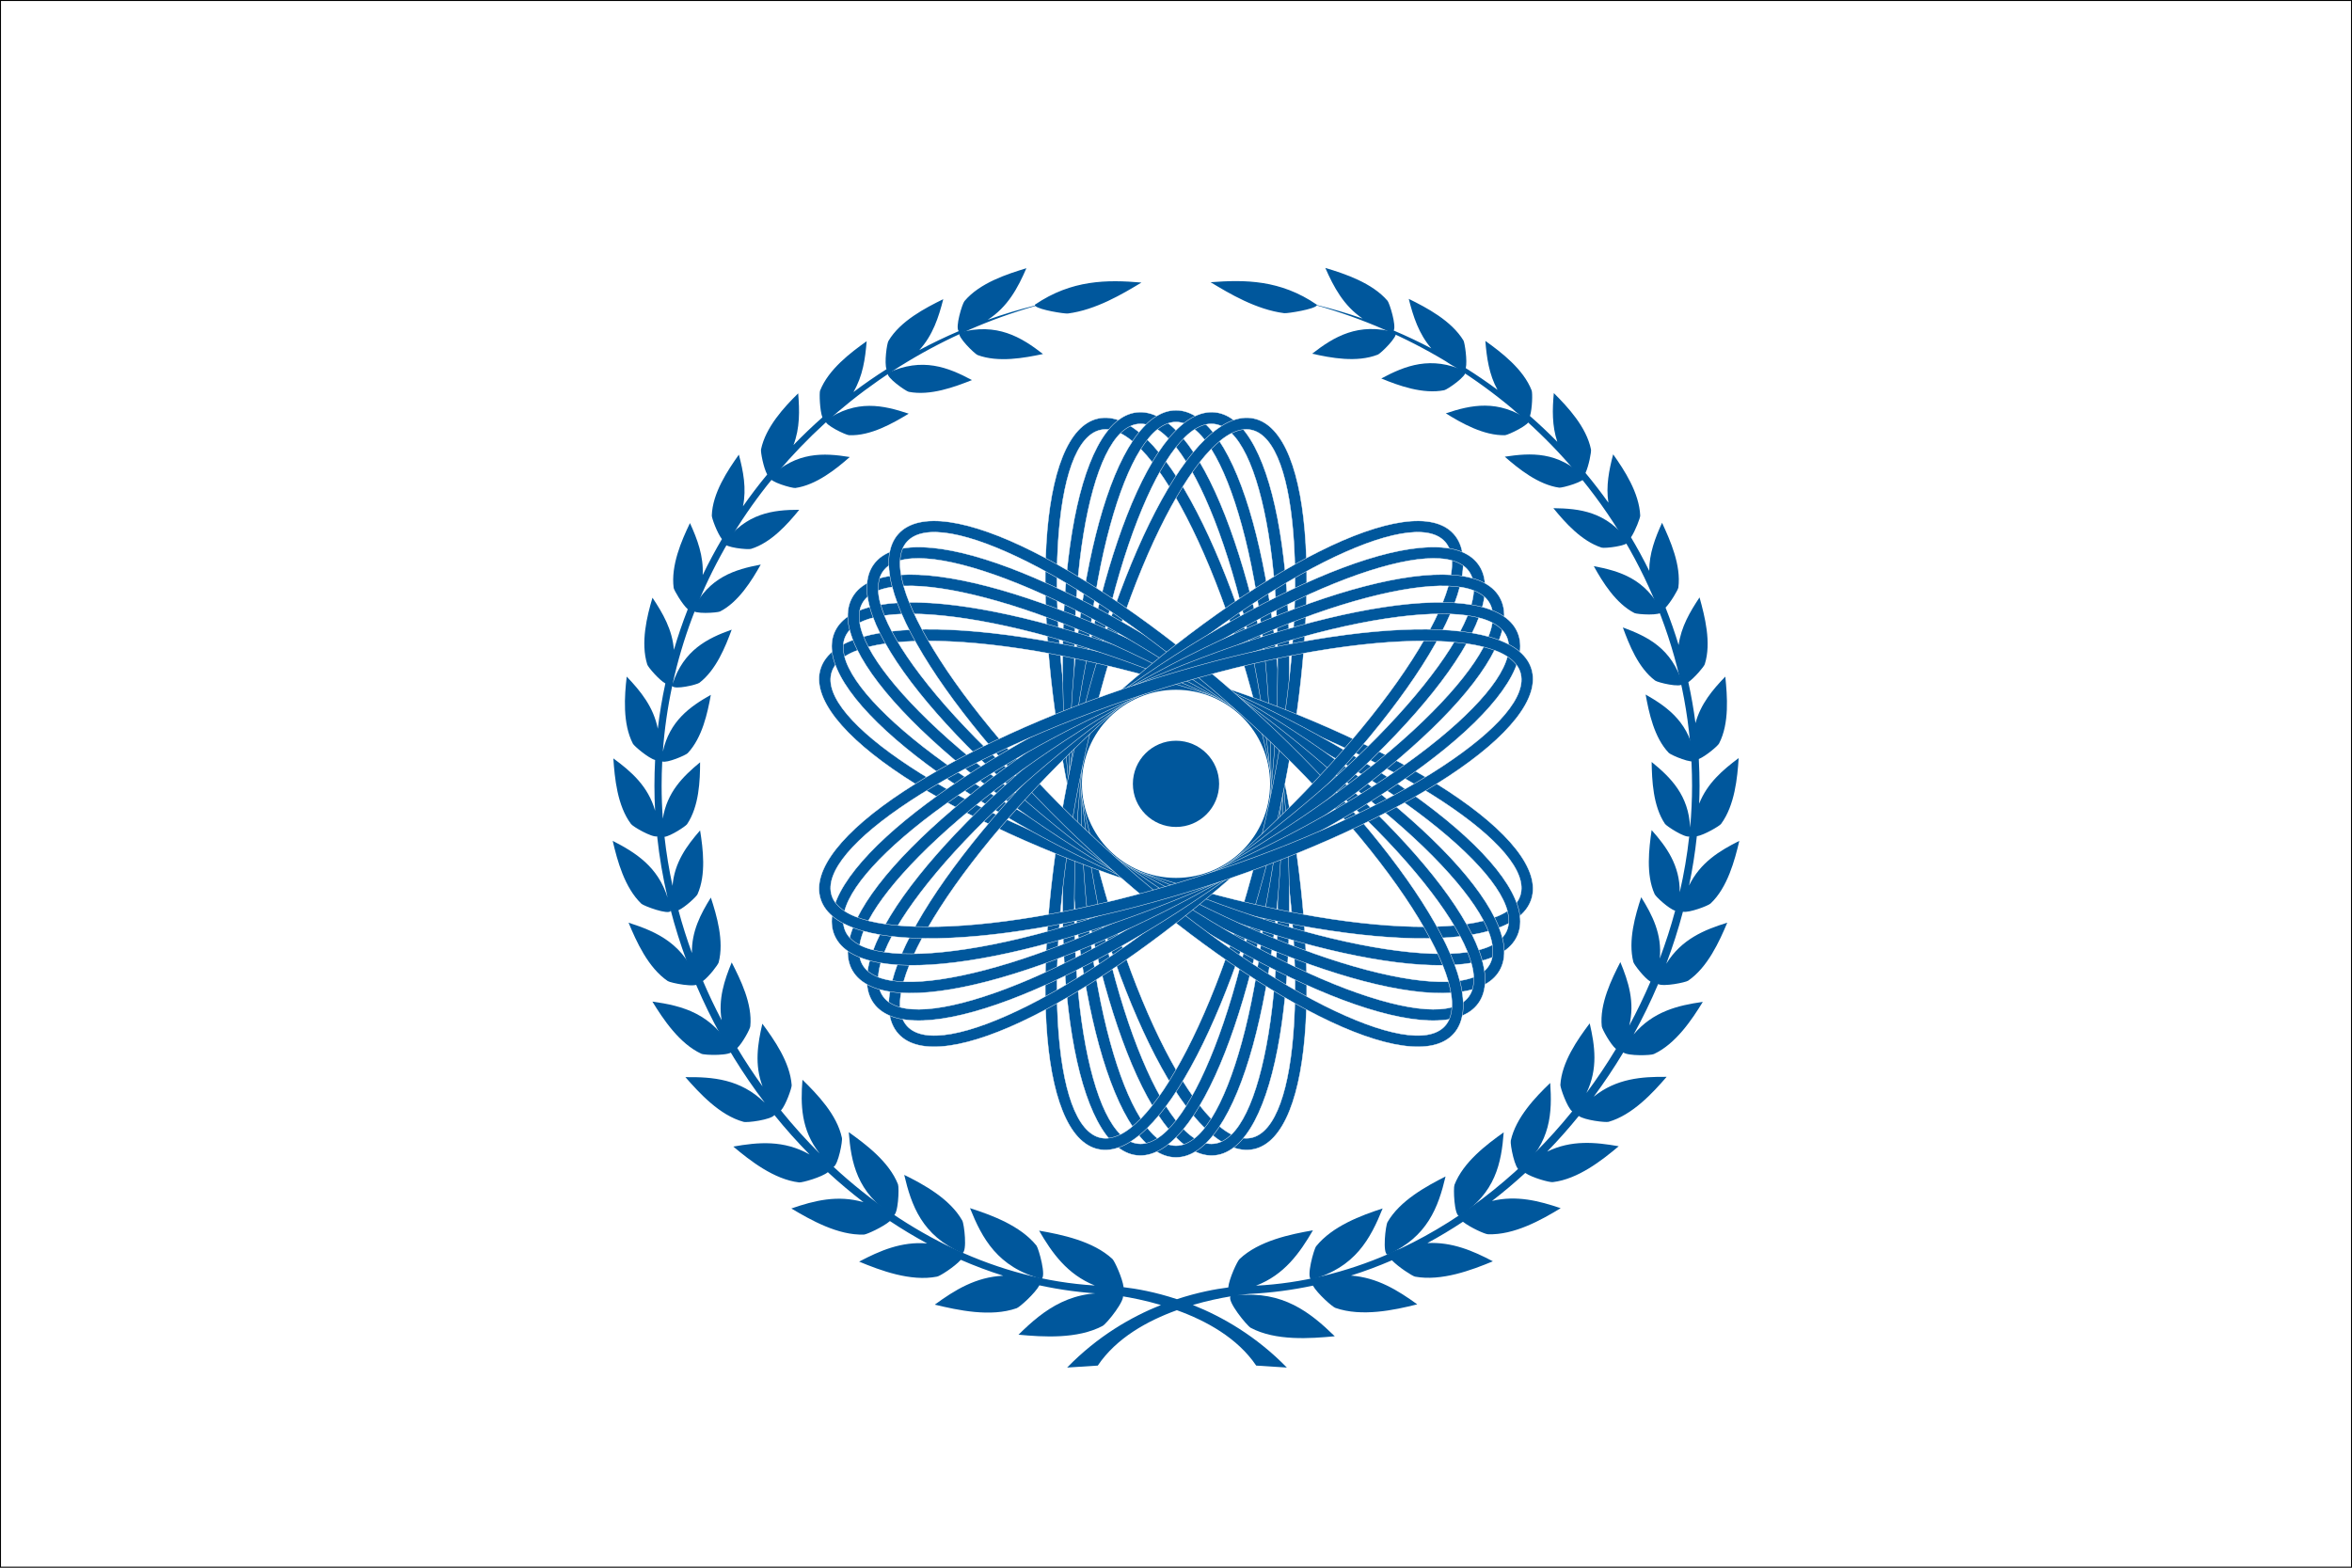 <?xml version="1.0" encoding="UTF-8"?>
<svg xmlns="http://www.w3.org/2000/svg" width="1200px" height="800px">
 <rect width="100%" height="100%" fill="#808080" stroke="none"/>
 <defs>
  <style type="text/css">
   <![CDATA[
    .str0 {stroke:white;stroke-width:0.2}
    .str1 {stroke:#000;stroke-width:1}
    .fil1 {fill:#00579C}
    .fil2 {fill:#00579C}
    .fil0 {fill:white}
    .fil3 {fill:#00579C;fill-rule:nonzero}
   ]]>
  </style>
 </defs>
  <rect class="fil0 str1" width="1200" height="800"/>
  <path class="fil1" d="M452.989 190.296c-1.163,2.161 9.148,9.314 10.645,9.646 10.977,2.163 23.451,-2.494 32.265,-5.987 -12.141,-6.487 -25.28,-11.809 -42.911,-3.659z"/>
  <path class="fil1" d="M421.215 214.592c-0.833,2.163 10.478,7.485 11.974,7.485 10.977,0.5 22.454,-6.154 30.437,-10.977 -12.973,-4.324 -26.611,-7.483 -42.411,3.493z"/>
  <path class="fil1" d="M392.8 243.534c-0.5,2.328 11.309,5.655 12.972,5.489 10.645,-1.498 20.791,-9.647 27.776,-15.801 -13.305,-2.163 -27.11,-2.828 -40.748,10.312z"/>
  <path class="fil1" d="M369.531 277.106c0,2.328 12.142,3.493 13.638,2.994 10.312,-3.161 18.795,-12.807 24.615,-19.958 -13.305,0 -27.11,1.663 -38.254,16.964z"/>
  <path class="fil1" d="M353.374 311.226c0.333,2.328 12.474,1.496 13.971,0.831 9.48,-4.824 16.299,-15.967 20.79,-23.95 -13.14,2.494 -26.278,6.32 -34.761,23.119z"/>
  <path class="fil1" d="M356.289 501.787c-0.665,2.496 -14.137,-0.165 -15.634,-1.163 -9.979,-6.82 -15.966,-20.125 -19.958,-29.772 14.47,4.657 28.608,10.811 35.593,30.935z"/>
  <path class="fil1" d="M373.762 536.223c-0.333,2.661 -14.304,2.329 -15.967,1.498 -11.144,-5.157 -19.46,-17.63 -24.948,-26.611 15.302,2.161 30.604,5.987 40.916,25.114z"/>
  <path class="fil1" d="M455.669 620.344c2.661,-0.167 3.159,-14.138 2.494,-15.967 -4.491,-11.476 -16.466,-20.457 -25.115,-26.611 1.165,15.302 4.159,30.935 22.62,42.579z"/>
  <path class="fil1" d="M490.943 639.468c2.661,-0.665 0.997,-14.969 0,-16.632 -6.321,-11.144 -19.793,-18.462 -29.605,-23.284 3.659,15.468 8.981,30.935 29.605,39.916z"/>
  <path class="fil1" d="M531.318 652.615c2.661,-0.998 -1.331,-15.301 -2.494,-16.964 -8.316,-10.312 -23.119,-15.634 -33.929,-19.127 6.154,15.301 13.97,30.104 36.424,36.091z"/>
  <path class="fil1" d="M572.706 660.647c2.161,2.163 -8.15,14.969 -10.146,15.967 -12.807,6.819 -30.437,5.654 -42.911,4.491 12.973,-12.807 27.775,-24.449 53.056,-20.458z"/>
  <path class="fil1" d="M712.056 169.68c1.496,1.83 -7.651,10.811 -9.148,11.31 -10.644,4.157 -23.95,1.663 -33.43,-0.5 11.143,-8.648 23.451,-16.133 42.578,-10.811z"/>
  <path class="fil1" d="M747.658 189.478c1.163,2.163 -9.148,9.314 -10.812,9.646 -10.811,2.163 -23.284,-2.328 -32.099,-5.987 12.141,-6.487 25.28,-11.809 42.911,-3.659z"/>
  <path class="fil1" d="M780.08 214.428c0.833,2.161 -10.478,7.483 -12.141,7.65 -10.811,0.333 -22.287,-6.154 -30.27,-11.144 12.807,-4.324 26.611,-7.317 42.411,3.494z"/>
  <path class="fil1" d="M808.496 243.534c0.5,2.161 -11.309,5.489 -12.972,5.322 -10.645,-1.496 -20.791,-9.647 -27.776,-15.801 13.305,-1.996 27.11,-2.828 40.748,10.479z"/>
  <path class="fil1" d="M830.792 276.289c0,2.329 -12.142,3.659 -13.638,3.161 -10.312,-3.327 -18.795,-12.973 -24.615,-20.125 13.305,0.167 27.11,1.663 38.254,16.964z"/>
  <path class="fil1" d="M847.923 312.033c-0.333,2.328 -12.474,1.496 -13.971,0.831 -9.48,-4.824 -16.299,-15.801 -20.79,-23.95 13.14,2.494 26.278,6.32 34.761,23.119z"/>
  <path class="fil1" d="M858.426 348.964c-0.831,2.163 -12.64,-0.665 -13.97,-1.663 -8.649,-6.487 -13.306,-18.462 -16.466,-27.111 12.64,4.657 24.947,10.645 30.436,28.774z"/>
  <path class="fil1" d="M864.887 388.024c-0.998,2.163 -12.307,-2.661 -13.472,-3.826 -7.485,-7.817 -10.146,-20.623 -11.809,-29.771 11.642,6.653 22.952,14.803 25.28,33.596z"/>
  <path class="fil1" d="M775.46 597.047c-2.494,0.167 -5.063,-13.117 -4.657,-14.969 2.587,-11.789 12.64,-22.286 20.125,-29.439 0.998,14.969 0.5,30.437 -15.468,44.408z"/>
  <path class="fil1" d="M744.575 620.588c-2.661,-0.167 -3.141,-14.298 -2.494,-15.967 4.508,-11.635 16.466,-20.623 25.115,-26.777 -1.165,15.468 -4.159,31.101 -22.62,42.744z"/>
  <path class="fil1" d="M707.923 640.273c-2.661,-0.498 -0.997,-14.969 0,-16.632 6.321,-10.977 19.793,-18.295 29.605,-23.284 -3.659,15.468 -9.148,30.935 -29.605,39.916z"/>
  <path class="fil1" d="M669.006 652.939c-2.661,-1.165 1.331,-15.468 2.494,-16.964 8.316,-10.312 23.119,-15.801 33.929,-19.293 -6.154,15.301 -13.97,30.27 -36.424,36.258z"/>
  <path class="fil1" d="M671.85 155.509c0.018,0.051 0.02,0.104 0.018,0.156 7.931,1.941 15.718,4.251 23.343,6.902 -9.696,-6.552 -14.732,-16.081 -19.036,-25.852 9.979,2.993 23.949,7.65 31.767,16.798 1.07,1.375 4.524,12.58 3.143,15.165 6.535,2.767 12.925,5.804 19.168,9.079 -6.4,-7.406 -9.237,-16.291 -11.5,-25.242 9.148,4.491 21.788,11.144 27.941,21.289 0.674,1.35 2.006,10.362 1.152,14.069 5.543,3.489 10.943,7.179 16.187,11.063 -4.329,-7.852 -5.517,-16.437 -6.195,-24.966 8.15,5.82 19.46,14.47 23.617,25.28 0.504,1.26 0.339,9.197 -0.855,13.048 4.813,4.217 9.462,8.608 13.942,13.163 -2.752,-8.23 -2.535,-16.636 -1.776,-24.88 7.152,7.152 16.632,17.297 18.96,28.773 0.242,1.207 -1.094,8.275 -2.798,12.004 4.081,4.904 7.976,9.959 11.679,15.155 -1.313,-8.5 0.341,-16.689 2.43,-24.664 5.654,7.984 13.305,19.626 13.805,31.268 0,1.185 -2.448,7.681 -4.698,11.084 3.314,5.576 6.416,11.283 9.296,17.114 -0.012,-8.865 3.038,-16.844 6.544,-24.539 4.159,8.981 9.814,21.621 8.316,33.098 -0.239,1.191 -3.715,7.234 -6.524,10.211 2.471,6.244 4.695,12.608 6.663,19.075 1.284,-9.282 5.792,-16.976 10.672,-24.297 2.661,9.647 6.155,23.119 2.661,34.096 -0.364,1.215 -5.083,6.782 -8.376,9.172 1.505,6.865 2.722,13.827 3.641,20.878 2.654,-9.767 8.76,-17.061 15.214,-23.731 0.998,9.813 2.163,23.784 -3.161,34.096 -0.634,1.271 -6.71,6.423 -10.355,7.969 0.248,4.521 0.376,9.074 0.376,13.652 0,3.045 -0.073,6.087 -0.191,9.126 4.115,-10.418 11.973,-17.159 20.15,-23.264 -0.665,10.146 -1.995,24.117 -8.981,33.598 -0.81,1.081 -8.644,5.672 -12.36,6.288 -0.893,8.451 -2.232,16.844 -3.964,25.156 5.66,-11.698 15.505,-17.73 25.638,-22.797 -2.328,9.813 -5.987,23.784 -14.636,31.933 -1.169,1.169 -11.078,4.907 -14.135,4.214 -2.369,8.996 -5.22,17.863 -8.505,26.567 7.749,-12.541 19.326,-17.307 31.123,-20.968 -3.992,9.481 -9.979,22.786 -19.958,29.605 -1.365,0.909 -12.684,3.201 -15.302,1.707 -3.723,8.78 -7.904,17.362 -12.497,25.707 9.933,-11.767 22.61,-14.812 35.284,-16.603 -5.489,8.981 -13.805,21.455 -24.948,26.611 -1.5,0.75 -13.013,1.093 -15.622,-0.8 -4.663,7.769 -9.698,15.301 -15.071,22.56 11.577,-9.321 24.539,-10.251 37.18,-10.118 -7.152,8.316 -17.464,19.46 -29.605,22.952 -1.703,0.426 -12.256,-0.847 -15.203,-2.987 -5.12,6.314 -10.507,12.386 -16.135,18.191 12.303,-6.022 24.585,-4.839 36.495,-2.731 -8.483,7.152 -20.791,16.799 -33.598,18.295 -1.561,0.261 -10.558,-2.23 -14.079,-4.681 -5.467,5.021 -11.131,9.797 -16.972,14.304 12.542,-3.027 23.997,-0.038 35.043,3.683 -9.813,5.987 -23.784,13.803 -37.089,13.305 -1.45,0 -9.05,-3.425 -12.776,-6.383 -5.897,3.901 -11.949,7.535 -18.138,10.885 12.504,-0.66 23.256,3.947 33.409,9.302 -10.811,4.491 -26.278,10.312 -39.751,7.817 -1.416,-0.354 -8.367,-4.817 -11.744,-8.328 -6.835,2.955 -13.811,5.565 -20.909,7.805 13.408,0.964 23.931,7.534 33.817,14.661 -11.809,2.994 -28.441,6.487 -41.746,1.83 -1.563,-0.521 -9.148,-7.267 -11.483,-11.366 -10.548,2.248 -21.319,3.679 -32.259,4.214 0,0 -2.404,0.177 -6.4,0.75 23.305,-2.407 37.244,8.623 49.809,20.871 -12.474,1.165 -30.104,2.494 -42.911,-4.324 -1.965,-1.147 -12.161,-13.589 -10.242,-16.029 -5.134,0.85 -11.889,2.224 -19.264,4.39 15.172,6.053 32.324,15.9 47.968,31.929l-15.634 -0.997c-9.556,-14.119 -25.513,-22.879 -40.485,-28.271 -14.949,5.392 -30.862,14.152 -40.346,28.271l-15.634 0.997c15.569,-16.017 32.691,-25.861 47.861,-31.916 -15.984,-4.697 -29.067,-5.672 -29.067,-5.672 -11.178,-0.548 -22.182,-2.033 -32.953,-4.37 -2.151,4.023 -10.024,11.155 -11.621,11.688 -13.305,4.657 -29.937,0.998 -41.746,-1.83 10.159,-7.442 20.987,-14.128 34.931,-14.757 -7.355,-2.315 -14.578,-5.028 -21.652,-8.112 -3.208,3.553 -10.644,8.32 -12.115,8.564 -13.473,2.661 -28.941,-3.159 -39.751,-7.65 10.514,-5.546 21.591,-10.369 34.677,-9.285 -6.482,-3.497 -12.816,-7.307 -18.979,-11.411 -3.422,2.976 -11.684,6.764 -13.204,6.891 -13.305,0.498 -27.276,-7.485 -37.089,-13.306 11.583,-4.023 23.614,-7.063 36.81,-3.224 -6.272,-4.804 -12.342,-9.913 -18.187,-15.305 -2.993,2.498 -12.97,5.363 -14.632,5.224 -12.807,-1.496 -25.115,-11.144 -33.598,-18.295 12.71,-2.25 25.736,-3.448 38.91,4.042 -6.291,-6.392 -12.286,-13.116 -17.95,-20.135 -1.579,2.385 -14.1,4.072 -15.803,3.454 -12.142,-3.326 -22.454,-14.636 -29.605,-22.786 13.871,-0.146 27.997,0.862 40.467,13.036 -22.203,-29.184 -38.887,-63 -48.106,-98.735 0.054,0.289 0.105,0.581 0.155,0.876 -1.163,2.163 -13.638,-2.494 -14.968,-3.659 -8.649,-8.316 -12.308,-22.121 -14.636,-32.1 11.741,6.018 23.095,13.202 28.002,28.981 -2.406,-10.298 -4.205,-20.738 -5.321,-31.261 -2.758,0.611 -12.459,-5.007 -13.367,-6.367 -6.986,-9.314 -8.316,-23.452 -8.981,-33.431 9.083,6.652 17.772,14.19 21.3,26.7 -0.228,-4.234 -0.344,-8.479 -0.344,-12.729 0,-4.413 0.118,-8.802 0.35,-13.161 -3.409,-0.898 -10.631,-7.042 -11.327,-8.295 -5.323,-10.311 -4.325,-24.282 -3.161,-34.261 7.042,7.394 13.67,15.45 15.852,26.623 0.925,-7.818 2.217,-15.529 3.86,-23.122 -3.257,-1.825 -8.836,-8.329 -9.233,-9.654 -3.494,-11.144 -0.167,-24.615 2.661,-34.096 5.29,7.936 10.142,16.309 10.926,26.622 2.061,-7.041 4.426,-13.958 7.081,-20.74 -2.895,-2.621 -6.939,-9.583 -7.196,-10.871 -1.498,-11.477 3.991,-24.117 8.316,-33.098 3.767,8.265 7.005,16.857 6.49,26.525 3.02,-6.262 6.293,-12.386 9.809,-18.359 -2.405,-3.093 -5.157,-10.586 -5.157,-11.992 0.333,-11.476 8.151,-23.119 13.805,-31.102 2.238,8.441 3.978,17.193 2.102,26.372 3.9,-5.578 8.02,-10.998 12.351,-16.246 -1.864,-3.387 -3.4,-11.37 -3.143,-12.787 2.328,-11.31 11.809,-21.621 18.96,-28.608 0.706,8.779 0.924,17.679 -2.395,26.368 4.724,-4.891 9.641,-9.598 14.745,-14.108 -1.367,-3.585 -1.603,-12.267 -1.206,-13.59 4.324,-10.977 15.634,-19.46 23.784,-25.28 -0.707,8.893 -1.967,17.846 -6.763,25.966 5.46,-4.11 11.092,-8.01 16.884,-11.686 -1.152,-3.257 0.175,-13.175 1.023,-14.447 5.987,-10.146 18.794,-16.799 27.941,-21.289 -2.348,9.178 -5.31,18.423 -12.229,25.98 6.548,-3.498 13.264,-6.729 20.138,-9.666 -1.971,-1.768 1.779,-14.031 2.902,-15.315 7.818,-9.314 21.788,-13.805 31.602,-16.799 -4.312,9.943 -9.489,19.799 -19.752,26.339 7.877,-2.809 15.928,-5.244 24.138,-7.289 -0.081,-0.142 -0.106,-0.282 -0.063,-0.422 18.794,-12.807 36.922,-12.807 54.386,-11.31 -9.646,5.822 -23.284,13.971 -37.589,15.801 -1.95,0.15 -14.583,-1.863 -16.558,-3.846 -92.895,26.653 -164.948,101.011 -185.043,192.804 5.631,-17.21 17.718,-23.221 30.125,-27.628 -3.159,8.649 -7.983,20.624 -16.466,27.111 -1.302,0.976 -12.631,3.702 -13.898,1.638 -2.341,10.939 -3.95,22.12 -4.767,33.498 3.457,-15.569 13.693,-22.903 24.487,-28.983 -1.663,9.148 -4.324,21.788 -11.809,29.771 -1.063,1.063 -10.582,5.173 -12.989,4.235 -0.21,4.108 -0.317,8.243 -0.317,12.397 0,5.603 0.211,11.202 0.618,16.785 2.073,-13.485 10.309,-21.58 19.008,-28.76 0,9.314 -0.498,22.453 -6.653,31.6 -0.839,1.12 -8.271,6.006 -11.5,6.438 0.932,8.391 2.314,16.732 4.097,24.996 0.948,-11.913 7.264,-20.474 14.056,-28.273 1.496,9.314 3.161,22.619 -1.33,32.598 -0.521,1.172 -6.34,6.622 -9.722,8.138 1.976,7.369 4.284,14.654 6.891,21.835 -0.219,-10.972 4.385,-19.886 9.65,-28.31 2.994,9.148 6.82,22.121 3.992,33.098 -0.374,1.248 -4.869,7.176 -8.002,9.498 2.903,6.79 6.08,13.466 9.514,20.002 -1.799,-10.74 1.352,-20.319 5.14,-29.5 4.491,8.815 10.645,21.123 9.481,32.598 -0.128,1.4 -3.853,8.344 -6.641,11.086 4.029,6.707 8.335,13.235 12.892,19.565 -4.194,-11.047 -2.491,-21.685 -0.097,-31.981 5.988,8.15 14.138,19.625 14.969,31.434 0,1.501 -3.02,10.16 -5.483,12.859 6.2,7.683 12.789,15.007 19.721,21.921 -9.53,-12.056 -9.724,-24.947 -8.75,-37.608 7.485,7.318 17.63,17.797 20.125,29.605 0.47,1.57 -1.871,13.65 -4.233,14.868 37.397,34.636 83.808,57.505 133.283,60.52 -14.108,-5.644 -21.865,-16.664 -28.426,-27.986 11.476,1.996 27.608,5.322 37.422,14.47 1.163,1.165 5.143,9.87 5.681,14.389 6.335,0.732 15.969,2.385 27.215,6.106 10.644,-3.518 19.852,-5.189 26.195,-5.979 0.387,-4.402 4.59,-13.465 5.773,-14.517 9.814,-9.314 25.947,-12.64 37.422,-14.636 -6.787,11.617 -14.601,22.72 -29.065,28.247 23.399,-1.217 46.123,-6.882 67.548,-16.145 0.018,-0.105 0.052,-0.203 0.103,-0.294 2.132,-1.017 4.212,-1.87 6.247,-2.577 33.338,-15.706 63.3,-40.124 87.435,-69.933 -2.537,-1.967 -6.031,-11.863 -6.031,-13.476 0.665,-11.643 8.815,-23.285 14.969,-31.435 2.646,11.374 4.342,23.169 -1.682,35.552 5.373,-7.238 10.413,-14.752 15.085,-22.503 -2.818,-2.301 -7.113,-10.185 -7.25,-11.552 -1.165,-11.476 4.99,-23.949 9.481,-32.765 4.117,9.983 7.486,20.433 4.557,32.406 3.935,-7.307 7.556,-14.79 10.826,-22.422 -3.111,-1.821 -8.326,-8.635 -8.731,-9.984 -2.828,-10.977 0.998,-23.949 3.992,-33.097 5.733,9.171 10.683,18.928 9.474,31.289 3.005,-8.013 5.634,-16.162 7.851,-24.415 -3.168,-0.943 -9.941,-7.128 -10.506,-8.538 -4.491,-9.979 -2.826,-23.284 -1.496,-32.598 7.548,8.509 14.414,17.922 14.343,31.7 2.151,-9.387 3.78,-18.884 4.831,-28.441 -2.473,0.639 -11.428,-5.183 -12.354,-6.418 -6.155,-9.148 -6.653,-22.287 -6.82,-31.602 9.82,7.978 18.93,17.087 19.631,33.467 0.648,-7.088 0.993,-14.202 0.993,-21.325 0,-60.547 -22.361,-116.474 -59.578,-160.466 -0.963,-1.029 -1.848,-2.062 -2.666,-3.103 -7.987,-9.148 -16.623,-17.757 -25.844,-25.761 -1.41,-1.077 -2.704,-2.183 -3.888,-3.315 -9.126,-7.623 -18.794,-14.661 -28.938,-21.055 -1.773,-0.948 -3.405,-1.956 -4.909,-3.02 -20.247,-12.163 -42.293,-21.796 -65.659,-28.408 -1.056,1.923 -14.707,4.121 -16.585,3.964 -14.304,-1.83 -27.942,-9.979 -37.589,-15.8 17.464,-1.331 35.593,-1.331 54.22,11.476z"/>
  <path class="fil1" d="M489.563 169.678c-1.496,1.996 7.651,10.811 9.148,11.476 10.644,3.992 23.95,1.498 33.43,-0.498 -11.143,-8.648 -23.451,-16.133 -42.578,-10.977z"/>
  <g id="_40991720">
   <circle id="_42145744" class="fil2" cx="600" cy="400" r="53.7"/>
   <g>
    <path id="_40209456" class="fil3 str0" d="M560.362 213.519l0.008 -0.001 0.002 0.012c15.392,-3.263 33.496,15.226 50.317,47.751 16.282,31.482 31.768,76.415 42.595,127.326l0.011 -0.002 0.014 0.063 0.006 0.032 -0.012 0.002c10.824,50.931 14.954,98.294 12.883,133.685 -2.139,36.548 -11.157,60.796 -26.543,64.077l0.002 0.012 -0.009 0.002 -0.008 0.001 -0.002 -0.012c-15.392,3.263 -33.496,-15.226 -50.317,-47.751 -16.282,-31.482 -31.768,-76.415 -42.595,-127.326l-0.011 0.002 -0.014 -0.063 -0.006 -0.032 0.012 -0.002c-10.824,-50.931 -14.954,-98.294 -12.883,-133.685 2.139,-36.548 11.157,-60.796 26.543,-64.077l-0.002 -0.012 0.009 -0.002zm1.253 5.856l0.002 0.012 -0.007 0.001 -0.011 0.002 -0.002 -0.012c-12.415,2.649 -19.845,24.839 -21.819,58.57 -2.042,34.903 2.049,81.7 12.762,132.105l0.012 -0.002 0.006 0.032 0.014 0.063 -0.012 0.002c10.714,50.386 26.006,94.786 42.063,125.833 15.524,30.019 31.342,47.274 43.761,44.641l-0.002 -0.012 0.007 -0.001 0.011 -0.002 0.002 0.012c12.415,-2.649 19.845,-24.839 21.819,-58.57 2.042,-34.903 -2.049,-81.7 -12.762,-132.105l-0.012 0.002 -0.006 -0.032 -0.014 -0.063 0.012 -0.002c-10.714,-50.386 -26.006,-94.786 -42.063,-125.833 -15.524,-30.019 -31.342,-47.274 -43.761,-44.641z"/>
    <path id="_42691248" class="fil3 str0" d="M580.072 210.397l0.008 0 0.001 0.011c15.648,-1.636 31.721,18.645 45.05,52.749 12.901,33.012 23.607,79.318 29.053,131.082l0.012 -0.001 0.006 0.064 0.004 0.031 -0.012 0.002c5.44,51.783 4.597,99.318 -1.162,134.3 -5.947,36.124 -17.45,59.297 -33.094,60.952l0.001 0.012 -0.011 0.001 -0.008 0 -0.001 -0.011c-15.648,1.636 -31.721,-18.645 -45.05,-52.749 -12.901,-33.012 -23.607,-79.318 -29.053,-131.082l-0.012 0.001 -0.006 -0.064 -0.004 -0.031 0.012 -0.002c-5.44,-51.783 -4.597,-99.318 1.162,-134.3 5.947,-36.124 17.45,-59.297 33.094,-60.952l-0.001 -0.012 0.011 -0.001zm0.634 5.955l0.001 0.012 -0.008 0 -0.011 0.001 -0.001 -0.012c-12.624,1.337 -22.332,22.629 -27.821,55.968 -5.679,34.499 -6.502,81.466 -1.117,132.717l0.012 -0.001 0.004 0.031 0.007 0.064 -0.012 0.001c5.388,51.23 15.956,96.986 28.678,129.542 12.302,31.476 26.23,50.29 38.855,48.97l-0.001 -0.012 0.008 0 0.011 -0.001 0.001 0.012c12.624,-1.337 22.332,-22.629 27.821,-55.968 5.679,-34.499 6.502,-81.466 1.117,-132.717l-0.012 0.001 -0.004 -0.031 -0.007 -0.064 0.012 -0.001c-5.388,-51.23 -15.956,-96.986 -28.678,-129.542 -12.302,-31.476 -26.23,-50.29 -38.855,-48.97z"/>
    <path id="_41296512" class="fil3 str0" d="M600 209.353l0.008 0 0 0.012c15.733,0.008 29.598,21.858 39.289,57.169 9.38,34.18 15.187,81.351 15.191,133.401l0.012 0 0 0.064 0 0.032 -0.012 0c-0.002,52.069 -5.81,99.255 -15.194,133.443 -9.691,35.304 -23.552,57.148 -39.285,57.158l0 0.012 -0.011 0 -0.008 0 0 -0.012c-15.733,-0.008 -29.598,-21.858 -39.289,-57.169 -9.38,-34.18 -15.187,-81.351 -15.191,-133.401l-0.012 0 0 -0.064 0 -0.032 0.012 0c0.002,-52.069 5.81,-99.255 15.194,-133.443 9.691,-35.304 23.552,-57.148 39.285,-57.158l0 -0.012 0.011 0zm0.008 5.988l0 0.012 -0.008 0 -0.011 0 0 -0.012c-12.693,0.009 -24.575,20.17 -33.519,52.753 -9.254,33.716 -14.982,80.341 -14.983,131.872l0.012 0 0 0.032 0 0.064 -0.012 0c0.004,51.513 5.731,98.122 14.981,131.83 8.944,32.59 20.829,52.756 33.523,52.763l0 -0.012 0.008 0 0.011 0 0 0.012c12.693,-0.009 24.575,-20.17 33.519,-52.753 9.254,-33.716 14.982,-80.341 14.983,-131.872l-0.012 0 0 -0.032 0 -0.064 0.012 0c-0.004,-51.513 -5.731,-98.122 -14.981,-131.83 -8.944,-32.59 -20.829,-52.756 -33.523,-52.763z"/>
    <path id="_84631232" class="fil3 str0" d="M619.928 210.397l0.008 0.001 -0.001 0.012c15.646,1.652 27.151,24.831 33.098,60.963 5.757,34.974 6.6,82.493 1.165,134.258l0.012 0.001 -0.007 0.063 -0.004 0.032 -0.012 -0.001c-5.445,51.783 -16.153,98.105 -29.059,131.125 -13.328,34.097 -29.396,54.372 -45.044,52.739l-0.001 0.012 -0.011 -0.001 -0.008 -0.001 0.001 -0.012c-15.646,-1.652 -27.151,-24.831 -33.098,-60.963 -5.757,-34.974 -6.6,-82.493 -1.165,-134.258l-0.012 -0.001 0.007 -0.063 0.004 -0.032 0.012 0.001c5.445,-51.783 16.153,-98.105 29.059,-131.125 13.328,-34.097 29.396,-54.372 45.044,-52.739l0.001 -0.012 0.011 0.001zm-0.618 5.956l-0.001 0.012 -0.008 -0.001 -0.011 -0.001 0.001 -0.011c-12.625,-1.318 -26.549,17.49 -38.849,48.959 -12.728,32.564 -23.298,78.335 -28.685,129.585l0.012 0.001 -0.004 0.032 -0.007 0.063 -0.012 -0.001c-5.381,51.231 -4.557,98.184 1.12,132.674 5.489,33.346 15.2,54.644 27.824,55.978l0.001 -0.012 0.008 0.001 0.011 0.001 -0.001 0.011c12.625,1.318 26.549,-17.49 38.849,-48.959 12.728,-32.564 23.298,-78.335 28.685,-129.585l-0.012 -0.001 0.004 -0.032 0.007 -0.063 0.012 0.001c5.381,-51.231 4.557,-98.184 -1.12,-132.674 -5.489,-33.346 -15.2,-54.644 -27.824,-55.978z"/>
    <path id="_85211464" class="fil3 str0" d="M639.638 213.519l0.007 0.002 -0.002 0.011c15.389,3.28 24.407,27.534 26.545,64.089 2.069,35.383 -2.059,82.73 -12.876,133.644l0.012 0.002 -0.013 0.063 -0.007 0.031 -0.012 -0.002c-10.827,50.93 -26.319,95.878 -42.606,127.369 -16.819,32.518 -34.919,51.001 -50.31,47.741l-0.002 0.012 -0.011 -0.002 -0.007 -0.002 0.002 -0.011c-15.389,-3.28 -24.407,-27.534 -26.545,-64.089 -2.069,-35.383 2.059,-82.73 12.876,-133.644l-0.012 -0.002 0.013 -0.063 0.007 -0.031 0.012 0.002c10.827,-50.93 26.319,-95.878 42.606,-127.369 16.819,-32.518 34.919,-51.001 50.31,-47.741l0.002 -0.012 0.011 0.002zm-1.238 5.859l-0.002 0.012 -0.008 -0.002 -0.009 -0.002 0.002 -0.011c-12.418,-2.63 -28.232,14.618 -43.754,44.63 -16.062,31.055 -31.359,75.47 -42.074,125.876l0.012 0.002 -0.007 0.031 -0.013 0.063 -0.012 -0.002c-10.707,50.388 -14.794,97.169 -12.755,132.064 1.972,33.738 9.405,55.935 21.821,58.58l0.002 -0.012 0.008 0.002 0.009 0.002 -0.002 0.011c12.418,2.63 28.232,-14.618 43.754,-44.63 16.062,-31.055 31.359,-75.47 42.074,-125.876l-0.012 -0.002 0.007 -0.031 0.013 -0.063 0.012 0.002c10.707,-50.388 14.794,-97.169 12.755,-132.064 -1.972,-33.738 -9.405,-55.935 -21.821,-58.58z"/>
   </g>
   <g>
    <path id="_84437800" class="fil3 str0" d="M418.685 341.086l0.002 -0.008 0.012 0.004c4.87,-14.961 29.934,-21.396 66.511,-19.7 35.406,1.641 82.062,10.695 131.567,26.774l0.004 -0.011 0.06 0.019 0.031 0.011 -0.004 0.011c49.52,16.093 92.602,36.197 122.217,55.687 30.581,20.126 47.073,40.059 42.221,55.025l0.012 0.004 -0.004 0.009 -0.002 0.008 -0.012 -0.004c-4.87,14.961 -29.934,21.396 -66.511,19.7 -35.406,-1.641 -82.062,-10.695 -131.567,-26.774l-0.004 0.011 -0.06 -0.019 -0.031 -0.011 0.004 -0.011c-49.52,-16.093 -92.602,-36.197 -122.217,-55.687 -30.581,-20.126 -47.073,-40.059 -42.221,-55.025l-0.012 -0.004 0.004 -0.009zm5.698 1.843l0.012 0.004 -0.004 0.007 -0.002 0.011 -0.012 -0.004c-3.913,12.074 11.589,29.605 39.814,48.179 29.205,19.22 71.778,39.076 120.788,55l0.004 -0.011 0.031 0.009 0.06 0.02 -0.004 0.011c48.992,15.915 95.091,24.872 130.006,26.49 33.759,1.565 56.611,-3.507 60.541,-15.578l-0.012 -0.004 0.004 -0.007 0.002 -0.011 0.012 0.004c3.913,-12.074 -11.589,-29.605 -39.814,-48.179 -29.205,-19.22 -71.778,-39.076 -120.788,-55l-0.004 0.011 -0.031 -0.009 -0.06 -0.02 0.004 -0.011c-48.992,-15.915 -95.091,-24.872 -130.006,-26.49 -33.759,-1.565 -56.611,3.507 -60.541,15.578z"/>
    <path id="_42691272" class="fil3 str0" d="M425.837 322.455l0.004 -0.007 0.011 0.005c6.406,-14.369 32.007,-18.149 68.206,-12.64 35.041,5.333 80.495,19.215 128.047,40.382l0.005 -0.012 0.058 0.026 0.03 0.013 -0.005 0.011c47.566,21.181 88.311,45.679 115.727,68.157 28.31,23.213 42.627,44.76 36.239,59.137l0.011 0.005 -0.005 0.011 -0.004 0.007 -0.011 -0.005c-6.406,14.369 -32.007,18.149 -68.206,12.64 -35.041,-5.333 -80.495,-19.215 -128.047,-40.382l-0.005 0.012 -0.058 -0.026 -0.03 -0.013 0.005 -0.011c-47.566,-21.181 -88.311,-45.679 -115.727,-68.157 -28.31,-23.213 -42.627,-44.76 -36.239,-59.137l-0.011 -0.005 0.005 -0.011zm5.473 2.428l0.012 0.005 -0.004 0.008 -0.005 0.009 -0.011 -0.005c-5.154,11.6 8.431,30.654 34.559,52.077 27.037,22.167 67.3,46.364 114.377,67.325l0.005 -0.011 0.03 0.013 0.058 0.026 -0.005 0.011c47.061,20.949 91.97,34.675 126.526,39.934 33.411,5.085 56.668,2.43 61.838,-9.164l-0.012 -0.005 0.004 -0.008 0.005 -0.009 0.011 0.005c5.154,-11.6 -8.431,-30.654 -34.559,-52.077 -27.037,-22.167 -67.3,-46.364 -114.377,-67.325l-0.005 0.011 -0.03 -0.013 -0.058 -0.026 0.005 -0.011c-47.061,-20.949 -91.97,-34.675 -126.526,-39.934 -33.411,-5.085 -56.668,-2.43 -61.838,9.164z"/>
    <path id="_41748720" class="fil3 str0" d="M434.896 304.675l0.005 -0.007 0.009 0.006c7.874,-13.62 33.729,-14.704 69.155,-5.44 34.291,8.966 78.045,27.523 123.124,53.544l0.006 -0.011 0.056 0.032 0.027 0.017 -0.006 0.009c45.092,26.037 83.053,54.659 107.969,79.88 25.729,26.044 37.715,48.971 29.858,62.601l0.009 0.006 -0.005 0.009 -0.005 0.007 -0.009 -0.006c-7.874,13.62 -33.729,14.704 -69.155,5.44 -34.291,-8.966 -78.045,-27.523 -123.124,-53.544l-0.006 0.011 -0.056 -0.032 -0.027 -0.017 0.006 -0.009c-45.092,-26.037 -83.053,-54.659 -107.969,-79.88 -25.729,-26.044 -37.715,-48.971 -29.858,-62.601l-0.009 -0.006 0.005 -0.009zm5.19 2.987l0.011 0.006 -0.004 0.007 -0.006 0.009 -0.011 -0.006c-6.338,10.997 5.18,31.368 28.926,55.404 24.572,24.873 62.086,53.146 106.714,78.913l0.006 -0.011 0.027 0.015 0.056 0.032 -0.006 0.011c44.613,25.754 87.842,44.099 121.658,52.941 32.697,8.55 56.102,8.341 62.457,-2.649l-0.011 -0.006 0.004 -0.007 0.006 -0.009 0.011 0.006c6.338,-10.997 -5.18,-31.368 -28.926,-55.404 -24.572,-24.873 -62.086,-53.146 -106.714,-78.913l-0.006 0.011 -0.027 -0.015 -0.056 -0.032 0.006 -0.011c-44.613,-25.754 -87.842,-44.099 -121.658,-52.941 -32.697,-8.55 -56.102,-8.341 -62.457,2.649z"/>
    <path id="_85244008" class="fil3 str0" d="M445.765 287.94l0.005 -0.007 0.009 0.007c9.255,-12.724 35.081,-11.098 69.345,1.818 33.165,12.501 74.74,35.53 116.852,66.121l0.007 -0.009 0.052 0.038 0.026 0.019 -0.007 0.009c42.123,30.607 76.884,63.04 99.027,90.728 22.865,28.592 32.389,52.645 23.151,65.379l0.009 0.007 -0.006 0.008 -0.005 0.007 -0.009 -0.007c-9.255,12.724 -35.081,11.098 -69.345,-1.818 -33.165,-12.501 -74.74,-35.53 -116.852,-66.121l-0.007 0.009 -0.052 -0.038 -0.026 -0.019 0.007 -0.009c-42.123,-30.607 -76.884,-63.04 -99.027,-90.728 -22.865,-28.592 -32.389,-52.645 -23.151,-65.379l-0.009 -0.007 0.006 -0.008zm4.85 3.513l0.009 0.007 -0.005 0.007 -0.006 0.008 -0.009 -0.007c-7.454,10.274 1.872,31.737 22.976,58.124 21.837,27.305 56.191,59.344 97.879,89.635l0.007 -0.009 0.026 0.018 0.052 0.038 -0.007 0.009c41.676,30.276 82.752,53.039 115.459,65.368 31.623,11.92 54.924,14.159 62.391,3.893l-0.009 -0.007 0.005 -0.007 0.006 -0.008 0.009 0.007c7.454,-10.274 -1.872,-31.737 -22.976,-58.124 -21.837,-27.305 -56.191,-59.344 -97.879,-89.635l-0.007 0.009 -0.026 -0.018 -0.052 -0.038 0.007 -0.009c-41.676,-30.276 -82.752,-53.039 -115.459,-65.368 -31.623,-11.92 -54.924,-14.159 -62.391,-3.893z"/>
    <path id="_43503040" class="fil3 str0" d="M458.323 272.432l0.005 -0.007 0.009 0.008c10.534,-11.687 36.048,-7.37 68.774,9.056 31.677,15.9 70.617,43.149 109.302,77.974l0.007 -0.009 0.047 0.043 0.024 0.021 -0.007 0.009c38.693,34.843 69.873,70.731 89.001,100.581 19.752,30.826 26.709,55.742 16.191,67.441l0.008 0.008 -0.007 0.007 -0.005 0.007 -0.009 -0.008c-10.534,11.687 -36.048,7.37 -68.774,-9.056 -31.677,-15.9 -70.617,-43.149 -109.302,-77.974l-0.007 0.009 -0.047 -0.043 -0.024 -0.021 0.007 -0.009c-38.693,-34.843 -69.873,-70.731 -89.001,-100.581 -19.752,-30.826 -26.709,-55.742 -16.191,-67.441l-0.008 -0.008 0.007 -0.007zm4.455 4l0.009 0.008 -0.006 0.006 -0.007 0.007 -0.009 -0.007c-8.486,9.439 -1.454,31.759 16.775,60.208 18.863,29.437 49.679,64.892 87.974,99.374l0.008 -0.009 0.024 0.021 0.047 0.044 -0.008 0.008c38.284,34.466 76.754,61.398 107.993,77.079 30.204,15.159 53.144,19.821 61.643,10.393l-0.009 -0.008 0.006 -0.006 0.007 -0.007 0.009 0.007c8.486,-9.439 1.454,-31.759 -16.775,-60.208 -18.863,-29.437 -49.679,-64.892 -87.974,-99.374l-0.008 0.009 -0.024 -0.021 -0.047 -0.044 0.008 -0.008c-38.284,-34.466 -76.754,-61.398 -107.993,-77.079 -30.204,-15.159 -53.144,-19.821 -61.643,-10.393z"/>
   </g>
   <g>
    <path id="_43472488" class="fil3 str0" d="M741.677 272.432l0.006 0.006 -0.009 0.008c10.522,11.698 3.562,36.621 -16.194,67.45 -19.124,29.842 -50.294,65.72 -88.971,100.552l0.007 0.009 -0.047 0.043 -0.024 0.021 -0.007 -0.009c-38.697,34.839 -77.649,62.098 -109.335,78 -32.721,16.422 -58.228,20.737 -68.764,9.052l-0.008 0.008 -0.007 -0.008 -0.006 -0.006 0.009 -0.008c-10.522,-11.698 -3.562,-36.621 16.194,-67.45 19.124,-29.842 50.294,-65.72 88.971,-100.552l-0.007 -0.009 0.047 -0.043 0.024 -0.021 0.007 0.009c38.697,-34.839 77.649,-62.098 109.335,-78 32.721,-16.422 58.228,-20.737 68.764,-9.052l0.008 -0.008 0.007 0.008zm-4.444 4.012l-0.008 0.008 -0.006 -0.006 -0.007 -0.008 0.008 -0.008c-8.5,-9.426 -31.433,-4.766 -61.631,10.39 -31.247,15.683 -69.73,42.625 -108.026,77.105l0.008 0.008 -0.024 0.022 -0.047 0.043 -0.008 -0.009c-38.279,34.472 -69.085,69.915 -87.945,99.345 -18.234,28.454 -25.268,50.779 -16.779,60.218l0.008 -0.008 0.006 0.006 0.007 0.008 -0.008 0.008c8.5,9.426 31.433,4.766 61.631,-10.39 31.247,-15.683 69.73,-42.625 108.026,-77.105l-0.008 -0.008 0.024 -0.022 0.047 -0.043 0.008 0.009c38.279,-34.472 69.085,-69.915 87.945,-99.345 18.234,-28.454 25.268,-50.779 16.779,-60.218z"/>
    <path id="_42807872" class="fil3 str0" d="M754.235 287.94l0.005 0.006 -0.009 0.007c9.241,12.733 -0.286,36.794 -23.157,65.389 -22.139,27.679 -56.888,60.103 -98.994,90.7l0.006 0.011 -0.051 0.037 -0.026 0.019 -0.007 -0.009c-42.126,30.604 -83.714,53.641 -116.889,66.144 -34.258,12.912 -60.077,14.536 -69.332,1.815l-0.011 0.006 -0.006 -0.008 -0.005 -0.006 0.009 -0.007c-9.241,-12.733 0.286,-36.794 23.157,-65.389 22.139,-27.679 56.888,-60.103 98.994,-90.7l-0.006 -0.011 0.051 -0.037 0.026 -0.019 0.007 0.009c42.126,-30.604 83.714,-53.641 116.889,-66.144 34.258,-12.912 60.077,-14.536 69.332,-1.815l0.011 -0.006 0.006 0.008zm-4.84 3.527l-0.009 0.006 -0.005 -0.006 -0.006 -0.009 0.009 -0.006c-7.469,-10.264 -30.763,-8.027 -62.38,3.889 -32.715,12.332 -73.803,35.102 -115.494,65.392l0.007 0.009 -0.026 0.019 -0.052 0.037 -0.006 -0.009c-41.673,30.281 -76.015,62.311 -97.847,89.608 -21.109,26.392 -30.438,47.861 -22.982,58.134l0.009 -0.006 0.005 0.006 0.006 0.009 -0.009 0.006c7.469,10.264 30.763,8.027 62.38,-3.889 32.715,-12.332 73.803,-35.102 115.494,-65.392l-0.007 -0.009 0.026 -0.019 0.052 -0.037 0.006 0.009c41.673,-30.281 76.015,-62.311 97.847,-89.608 21.109,-26.392 30.438,-47.861 22.982,-58.134z"/>
    <path id="_41456216" class="fil3 str0" d="M765.104 304.675l0.004 0.008 -0.009 0.006c7.859,13.629 -4.13,36.561 -29.865,62.609 -24.911,25.214 -62.858,53.828 -107.933,79.857l0.006 0.011 -0.056 0.032 -0.027 0.015 -0.006 -0.009c-45.094,26.032 -88.863,44.596 -123.163,53.563 -35.42,9.26 -61.267,8.177 -69.143,-5.443l-0.009 0.006 -0.006 -0.008 -0.004 -0.008 0.009 -0.006c-7.859,-13.629 4.13,-36.561 29.865,-62.609 24.911,-25.214 62.858,-53.828 107.933,-79.857l-0.006 -0.011 0.056 -0.032 0.027 -0.015 0.006 0.009c45.094,-26.032 88.863,-44.596 123.163,-53.563 35.42,-9.26 61.267,-8.177 69.143,5.443l0.009 -0.006 0.006 0.008zm-5.181 3.002l-0.011 0.006 -0.005 -0.008 -0.005 -0.008 0.011 -0.006c-6.356,-10.988 -29.756,-11.198 -62.445,-2.652 -33.826,8.843 -77.068,27.195 -121.697,52.959l0.006 0.011 -0.027 0.017 -0.056 0.032 -0.006 -0.011c-44.609,25.759 -82.111,54.024 -106.677,78.889 -23.752,24.04 -35.274,44.415 -28.933,55.413l0.011 -0.006 0.005 0.008 0.005 0.008 -0.011 0.006c6.356,10.988 29.756,11.198 62.445,2.652 33.826,-8.843 77.068,-27.195 121.697,-52.959l-0.006 -0.011 0.027 -0.017 0.056 -0.032 0.006 0.011c44.609,-25.759 82.111,-54.024 106.677,-78.889 23.752,-24.04 35.274,-44.415 28.933,-55.413z"/>
    <path id="_41433648" class="fil3 str0" d="M774.163 322.455l0.004 0.008 -0.011 0.005c6.392,14.376 -7.929,35.929 -36.246,59.145 -27.41,22.472 -68.141,46.962 -115.689,68.138l0.005 0.011 -0.059 0.026 -0.028 0.013 -0.005 -0.012c-47.569,21.177 -93.038,35.063 -128.087,40.397 -36.194,5.506 -61.786,1.728 -68.195,-12.64l-0.011 0.005 -0.005 -0.009 -0.004 -0.008 0.011 -0.005c-6.392,-14.376 7.929,-35.929 36.246,-59.145 27.41,-22.472 68.141,-46.962 115.689,-68.138l-0.005 -0.011 0.059 -0.026 0.028 -0.013 0.005 0.012c47.569,-21.177 93.038,-35.063 128.087,-40.397 36.194,-5.506 61.786,-1.728 68.195,12.64l0.011 -0.005 0.005 0.009zm-5.467 2.444l-0.011 0.005 -0.004 -0.007 -0.004 -0.011 0.011 -0.005c-5.172,-11.591 -28.422,-14.246 -61.826,-9.164 -34.564,5.259 -79.488,18.991 -126.566,39.95l0.005 0.011 -0.028 0.013 -0.059 0.026 -0.005 -0.011c-47.057,20.955 -87.308,45.145 -114.339,67.306 -26.134,21.426 -39.723,40.486 -34.566,52.085l0.011 -0.005 0.004 0.007 0.004 0.011 -0.011 0.005c5.172,11.591 28.422,14.246 61.826,9.164 34.564,-5.259 79.488,-18.991 126.566,-39.95l-0.005 -0.011 0.028 -0.013 0.059 -0.026 0.005 0.011c47.057,-20.955 87.308,-45.145 114.339,-67.306 26.134,-21.426 39.723,-40.486 34.566,-52.085z"/>
    <path id="_42339320" class="fil3 str0" d="M781.315 341.086l0.002 0.007 -0.011 0.004c4.853,14.967 -11.642,34.905 -42.23,55.033 -29.608,19.483 -72.677,39.581 -122.177,55.67l0.004 0.012 -0.061 0.02 -0.03 0.009 -0.004 -0.012c-49.521,16.088 -96.194,25.147 -131.608,26.786 -36.571,1.694 -61.629,-4.74 -66.501,-19.698l-0.011 0.004 -0.004 -0.011 -0.002 -0.007 0.011 -0.004c-4.853,-14.967 11.642,-34.905 42.23,-55.033 29.608,-19.483 72.677,-39.581 122.177,-55.67l-0.004 -0.012 0.061 -0.02 0.03 -0.009 0.004 0.012c49.521,-16.088 96.194,-25.147 131.608,-26.786 36.571,-1.694 61.629,4.74 66.501,19.698l0.011 -0.004 0.004 0.011zm-5.693 1.858l-0.011 0.004 -0.002 -0.008 -0.004 -0.009 0.011 -0.004c-3.931,-12.07 -26.777,-17.14 -60.528,-15.576 -34.925,1.617 -81.039,10.578 -130.049,26.5l0.004 0.011 -0.03 0.011 -0.061 0.02 -0.004 -0.012c-48.99,15.921 -91.548,35.772 -120.748,54.985 -28.232,18.578 -43.739,36.112 -39.822,48.188l0.011 -0.004 0.002 0.008 0.004 0.009 -0.011 0.004c3.931,12.07 26.777,17.14 60.528,15.576 34.925,-1.617 81.039,-10.578 130.049,-26.5l-0.004 -0.011 0.03 -0.011 0.061 -0.02 0.004 0.012c48.99,-15.921 91.548,-35.772 120.748,-54.985 28.232,-18.578 43.739,-36.112 39.822,-48.188z"/>
   </g>
   <circle id="_42842112" class="fil0" cx="600" cy="400" r="48"/>
   <circle id="_42783336" class="fil2" cx="600" cy="400" r="22"/>
  </g>
</svg>